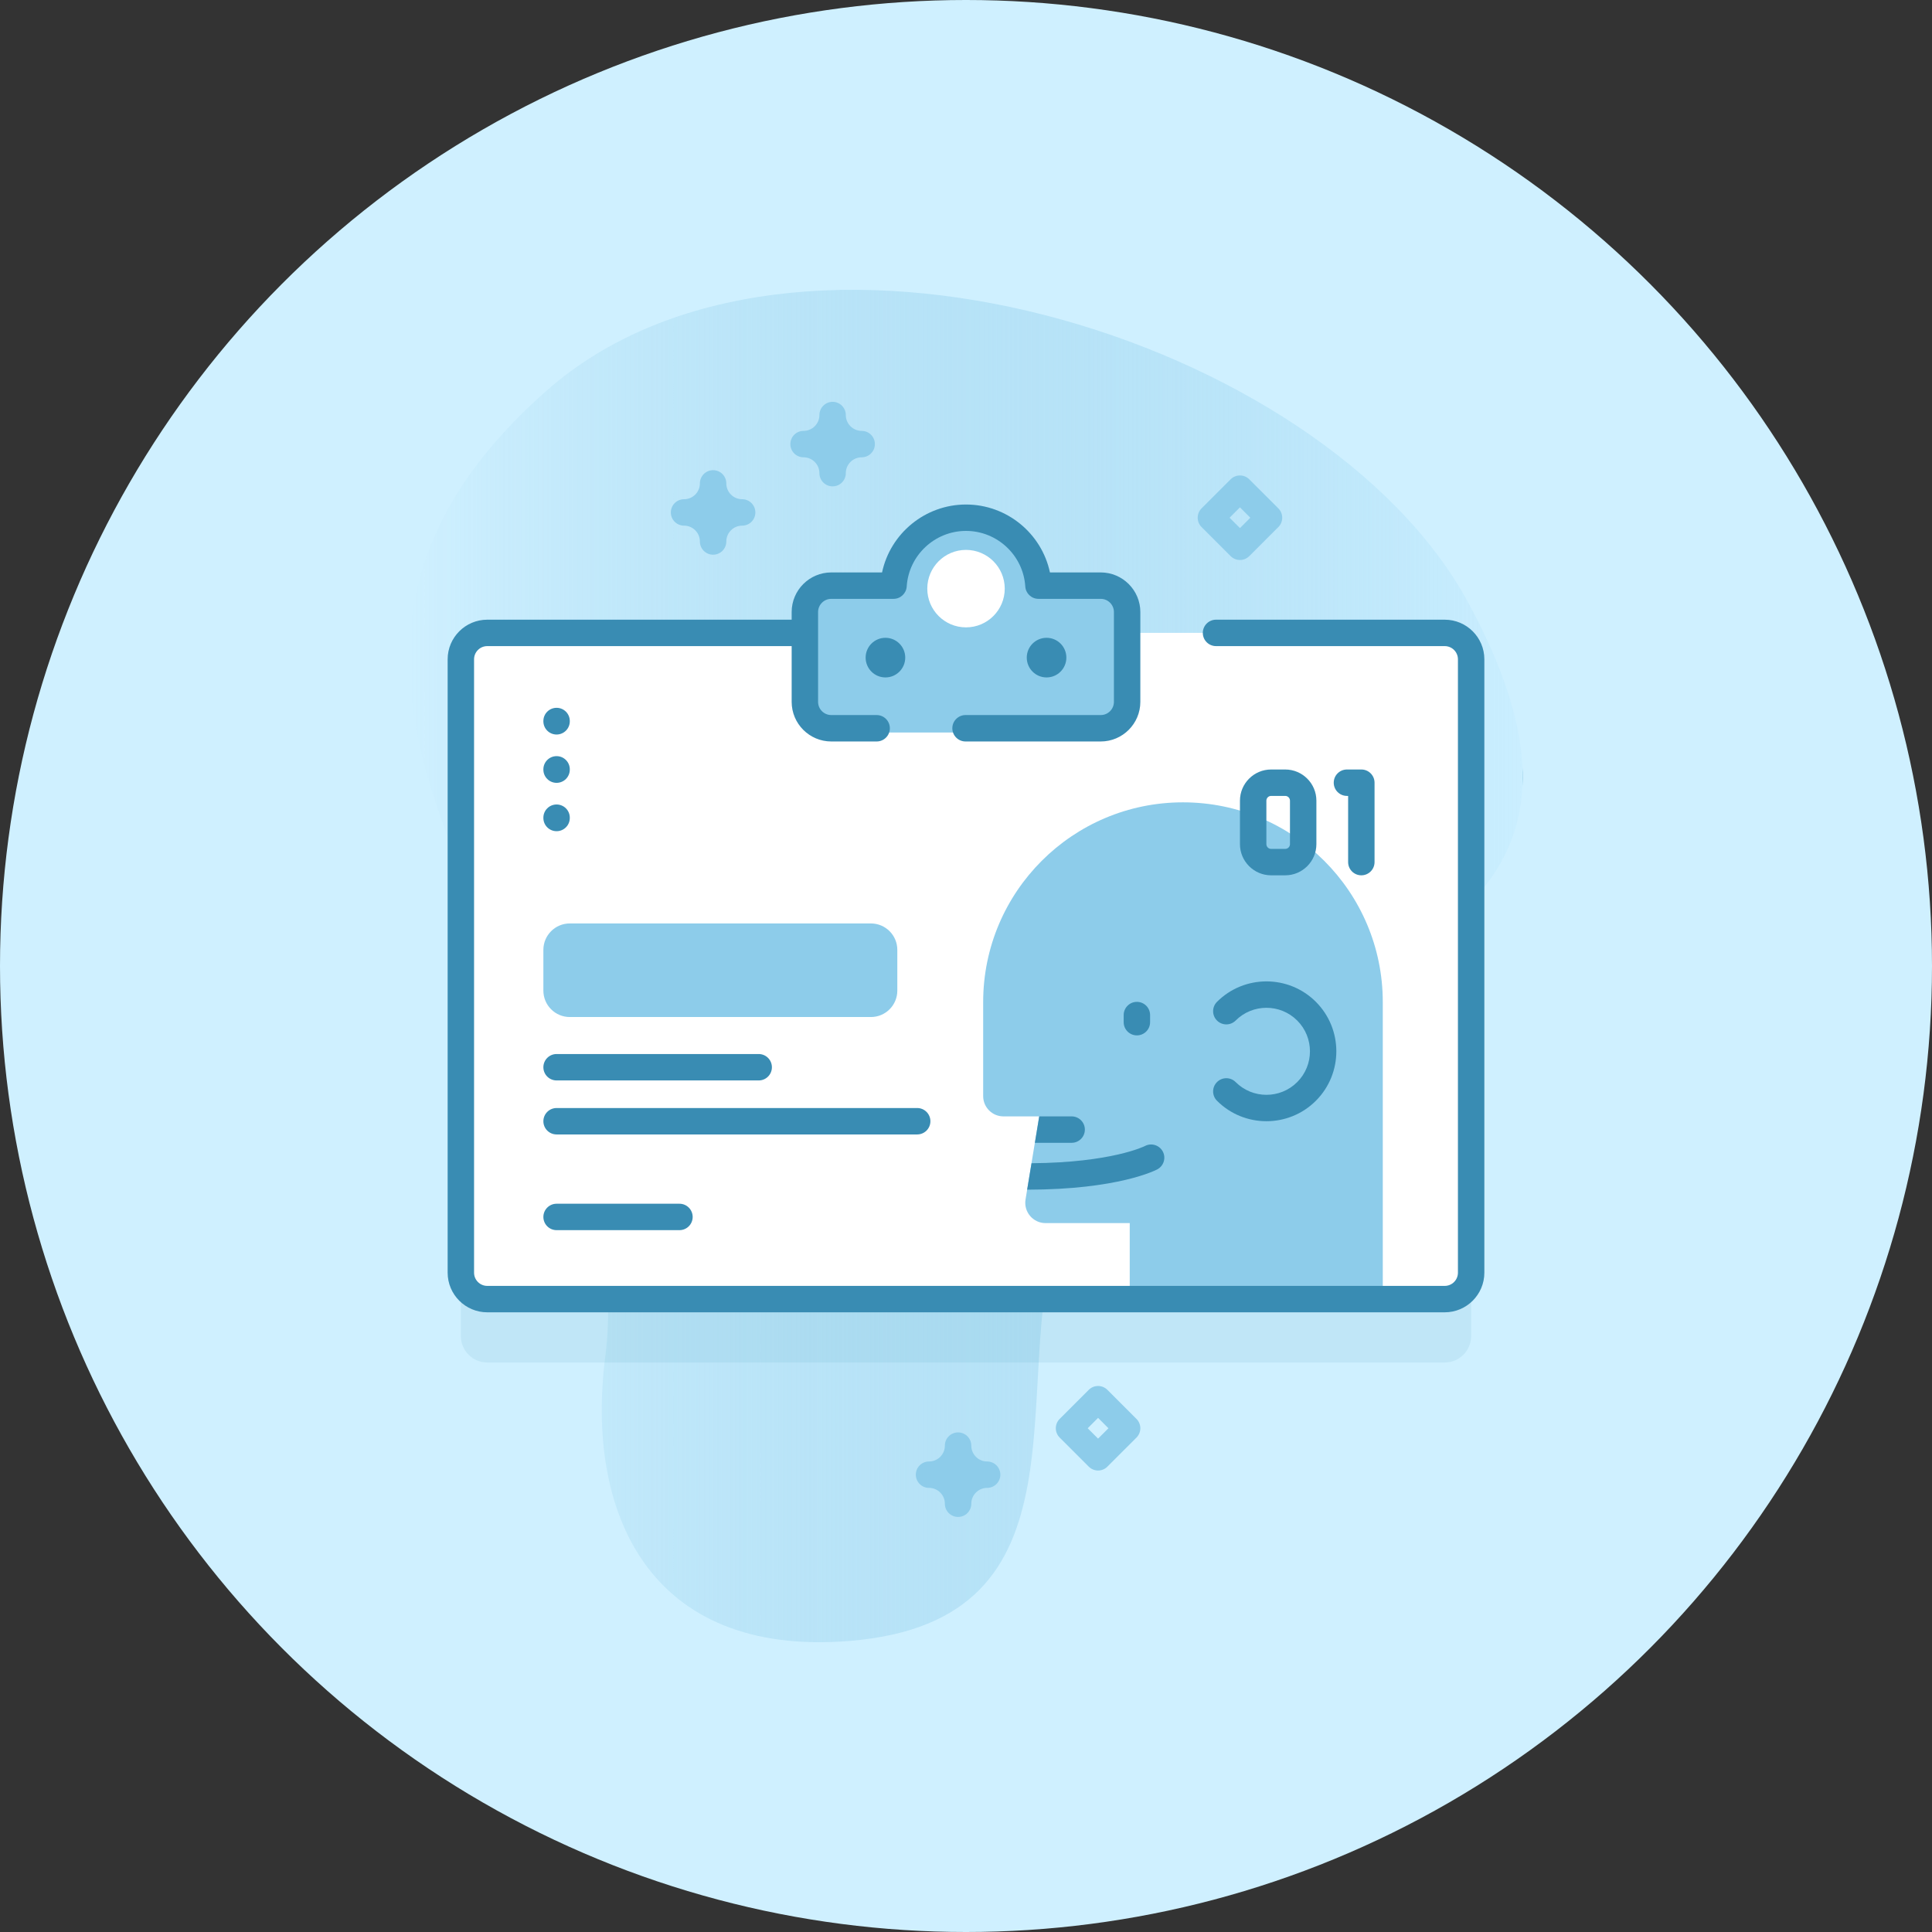 <svg xmlns="http://www.w3.org/2000/svg" width="80" height="80" viewBox="0 0 80 80" fill="none"><rect x="0" y="0" width="80" height="80" fill="#333333" stroke="none"/><circle cx="40" cy="40" r="40" fill="#CFF0FF"></circle><g clip-path="url(#clip0_28_5373)"><path d="M22.626 16.182C7.824 29.256 26.873 41.929 25.058 56.216C24.252 62.568 26.814 68.64 35.198 67.946C45.415 67.1 41.706 57.313 43.846 50.798C47.528 39.587 70.176 42.206 60.788 24.937C54.796 13.916 32.813 7.183 22.626 16.182Z" fill="url(#paint0_linear_28_5373)"></path><path opacity="0.1" d="M60.917 29.925V55.324C60.917 55.928 60.427 56.418 59.823 56.418H20.177C19.573 56.418 19.083 55.928 19.083 55.324V29.925C19.083 29.321 19.573 28.831 20.177 28.831H59.823C60.427 28.831 60.917 29.321 60.917 29.925Z" fill="#398CB3"></path><path d="M60.917 27.3V52.699C60.917 53.303 60.427 53.793 59.823 53.793H20.177C19.573 53.793 19.083 53.303 19.083 52.699V27.3C19.083 26.696 19.573 26.206 20.177 26.206H59.823C60.427 26.206 60.917 26.696 60.917 27.3Z" fill="white"></path><path d="M57.258 41.496V53.793H46.78V50.646H43.293C42.776 50.646 42.382 50.181 42.465 49.67L42.532 49.263L42.712 48.168L42.851 47.321L43.032 46.227H41.55C41.087 46.227 40.711 45.851 40.711 45.388V41.496C40.711 36.927 44.416 33.223 48.984 33.223C53.554 33.223 57.258 36.927 57.258 41.496Z" fill="#8DCCEA"></path><path d="M44.922 46.774C44.922 47.076 44.677 47.321 44.375 47.321H42.852L43.032 46.227H44.375C44.677 46.227 44.922 46.472 44.922 46.774Z" fill="#398CB3"></path><path d="M47.923 48.42C47.859 48.454 46.311 49.259 42.532 49.262L42.713 48.167C46.033 48.141 47.394 47.463 47.407 47.455C47.673 47.313 48.004 47.413 48.148 47.68C48.29 47.945 48.189 48.277 47.923 48.42Z" fill="#398CB3"></path><path d="M47.076 42.873C46.774 42.873 46.529 42.628 46.529 42.326V42.032C46.529 41.73 46.774 41.485 47.076 41.485C47.378 41.485 47.623 41.73 47.623 42.032V42.326C47.623 42.628 47.378 42.873 47.076 42.873Z" fill="#398CB3"></path><path d="M52.441 46.427C51.699 46.427 50.957 46.145 50.393 45.58C50.179 45.367 50.179 45.02 50.393 44.807C50.606 44.593 50.953 44.593 51.166 44.807C51.869 45.51 53.012 45.51 53.715 44.807C54.418 44.104 54.418 42.961 53.715 42.258C53.012 41.555 51.869 41.555 51.166 42.258C50.953 42.471 50.606 42.471 50.393 42.258C50.179 42.044 50.179 41.698 50.393 41.484C51.522 40.355 53.359 40.355 54.488 41.484C55.617 42.614 55.617 44.451 54.488 45.58C53.924 46.145 53.182 46.427 52.441 46.427Z" fill="#398CB3"></path><path d="M43.001 24.425C42.9 22.856 41.595 21.613 40 21.613C38.405 21.613 37.1 22.856 36.999 24.425H34.422C33.818 24.425 33.328 24.915 33.328 25.519V29.238C33.328 29.842 33.818 30.332 34.422 30.332H45.578C46.182 30.332 46.672 29.842 46.672 29.238V25.519C46.672 24.915 46.182 24.425 45.578 24.425H43.001Z" fill="#8DCCEA"></path><path d="M36.664 28.051C37.117 28.051 37.484 27.683 37.484 27.23C37.484 26.777 37.117 26.41 36.664 26.41C36.211 26.41 35.844 26.777 35.844 27.23C35.844 27.683 36.211 28.051 36.664 28.051Z" fill="#398CB3"></path><path d="M43.336 28.051C43.789 28.051 44.156 27.683 44.156 27.23C44.156 26.777 43.789 26.41 43.336 26.41C42.883 26.41 42.516 26.777 42.516 27.23C42.516 27.683 42.883 28.051 43.336 28.051Z" fill="#398CB3"></path><path d="M40 25.978C40.886 25.978 41.604 25.26 41.604 24.374C41.604 23.488 40.886 22.77 40 22.77C39.114 22.77 38.397 23.488 38.397 24.374C38.397 25.26 39.114 25.978 40 25.978Z" fill="white"></path><path d="M36.062 42.113H23.594C22.99 42.113 22.5 41.623 22.5 41.019V39.332C22.5 38.728 22.99 38.238 23.594 38.238H36.062C36.667 38.238 37.156 38.728 37.156 39.332V41.019C37.156 41.623 36.667 42.113 36.062 42.113Z" fill="#8DCCEA"></path><path d="M31.416 44.739H23.047C22.745 44.739 22.5 44.494 22.5 44.192C22.5 43.89 22.745 43.645 23.047 43.645H31.416C31.718 43.645 31.963 43.89 31.963 44.192C31.963 44.494 31.718 44.739 31.416 44.739Z" fill="#398CB3"></path><path d="M37.979 46.975H23.047C22.745 46.975 22.5 46.73 22.5 46.428C22.5 46.126 22.745 45.881 23.047 45.881H37.979C38.281 45.881 38.526 46.126 38.526 46.428C38.526 46.73 38.281 46.975 37.979 46.975Z" fill="#398CB3"></path><path d="M28.135 50.938H23.047C22.745 50.938 22.5 50.693 22.5 50.391C22.5 50.089 22.745 49.844 23.047 49.844H28.135C28.437 49.844 28.682 50.089 28.682 50.391C28.682 50.693 28.437 50.938 28.135 50.938Z" fill="#398CB3"></path><path d="M53.218 36.245H52.635C51.923 36.245 51.344 35.666 51.344 34.954V33.154C51.344 32.442 51.923 31.863 52.635 31.863H53.218C53.93 31.863 54.509 32.442 54.509 33.154V34.954C54.509 35.666 53.93 36.245 53.218 36.245ZM52.635 32.957C52.526 32.957 52.438 33.045 52.438 33.154V34.954C52.438 35.063 52.526 35.151 52.635 35.151H53.218C53.327 35.151 53.415 35.063 53.415 34.954V33.154C53.415 33.045 53.327 32.957 53.218 32.957H52.635Z" fill="#398CB3"></path><path d="M56.37 36.245C56.068 36.245 55.823 36 55.823 35.698V32.957H55.774C55.472 32.957 55.227 32.712 55.227 32.41C55.227 32.108 55.472 31.863 55.774 31.863H56.37C56.672 31.863 56.917 32.108 56.917 32.41V35.698C56.917 36 56.672 36.245 56.37 36.245Z" fill="#398CB3"></path><path d="M23.047 30.415C22.745 30.415 22.5 30.17 22.5 29.868V29.855C22.5 29.553 22.745 29.309 23.047 29.309C23.349 29.309 23.594 29.553 23.594 29.855V29.868C23.594 30.17 23.349 30.415 23.047 30.415Z" fill="#398CB3"></path><path d="M23.047 32.416C22.745 32.416 22.5 32.171 22.5 31.869V31.856C22.5 31.555 22.745 31.31 23.047 31.31C23.349 31.31 23.594 31.555 23.594 31.856V31.869C23.594 32.171 23.349 32.416 23.047 32.416Z" fill="#398CB3"></path><path d="M23.047 34.418C22.745 34.418 22.5 34.173 22.5 33.871V33.858C22.5 33.556 22.745 33.312 23.047 33.312C23.349 33.312 23.594 33.556 23.594 33.858V33.871C23.594 34.173 23.349 34.418 23.047 34.418Z" fill="#398CB3"></path><path d="M29.528 22.969C29.226 22.969 28.981 22.724 28.981 22.422C28.981 22.06 28.687 21.766 28.325 21.766C28.023 21.766 27.778 21.521 27.778 21.219C27.778 20.917 28.023 20.672 28.325 20.672C28.687 20.672 28.981 20.378 28.981 20.016C28.981 19.714 29.226 19.469 29.528 19.469C29.83 19.469 30.075 19.714 30.075 20.016C30.075 20.378 30.369 20.672 30.731 20.672C31.034 20.672 31.278 20.917 31.278 21.219C31.278 21.521 31.034 21.766 30.731 21.766C30.369 21.766 30.075 22.06 30.075 22.422C30.075 22.724 29.83 22.969 29.528 22.969Z" fill="#8DCCEA"></path><path d="M34.477 20.139C34.175 20.139 33.93 19.894 33.93 19.592C33.93 19.23 33.635 18.936 33.273 18.936C32.971 18.936 32.727 18.691 32.727 18.389C32.727 18.087 32.971 17.842 33.273 17.842C33.635 17.842 33.93 17.547 33.93 17.186C33.93 16.884 34.175 16.639 34.477 16.639C34.779 16.639 35.023 16.884 35.023 17.186C35.023 17.547 35.318 17.842 35.68 17.842C35.982 17.842 36.227 18.087 36.227 18.389C36.227 18.691 35.982 18.936 35.68 18.936C35.318 18.936 35.023 19.23 35.023 19.592C35.023 19.894 34.779 20.139 34.477 20.139Z" fill="#8DCCEA"></path><path d="M39.672 62.813C39.37 62.813 39.125 62.569 39.125 62.267C39.125 61.905 38.831 61.61 38.469 61.61C38.167 61.61 37.922 61.365 37.922 61.063C37.922 60.761 38.167 60.517 38.469 60.517C38.831 60.517 39.125 60.222 39.125 59.86C39.125 59.558 39.37 59.313 39.672 59.313C39.974 59.313 40.219 59.558 40.219 59.86C40.219 60.222 40.513 60.517 40.875 60.517C41.177 60.517 41.422 60.761 41.422 61.063C41.422 61.365 41.177 61.61 40.875 61.61C40.513 61.61 40.219 61.905 40.219 62.267C40.219 62.569 39.974 62.813 39.672 62.813Z" fill="#8DCCEA"></path><path d="M45.469 60.891C45.329 60.891 45.189 60.837 45.082 60.73L43.879 59.527C43.665 59.314 43.665 58.967 43.879 58.754L45.082 57.551C45.295 57.337 45.642 57.337 45.855 57.551L47.059 58.754C47.272 58.968 47.272 59.314 47.059 59.527L45.855 60.73C45.749 60.837 45.609 60.891 45.469 60.891ZM45.039 59.141L45.469 59.57L45.898 59.141L45.469 58.711L45.039 59.141Z" fill="#8DCCEA"></path><path d="M51.344 23.188C51.204 23.188 51.064 23.134 50.957 23.027L49.754 21.824C49.651 21.722 49.594 21.583 49.594 21.438C49.594 21.292 49.651 21.153 49.754 21.051L50.957 19.848C51.17 19.634 51.517 19.634 51.73 19.848L52.934 21.051C53.036 21.153 53.094 21.293 53.094 21.438C53.094 21.582 53.036 21.722 52.934 21.824L51.73 23.027C51.624 23.134 51.484 23.188 51.344 23.188ZM50.914 21.438L51.344 21.867L51.773 21.438L51.344 21.008L50.914 21.438Z" fill="#8DCCEA"></path><path d="M45.578 29.609H39.981C39.679 29.609 39.434 29.854 39.434 30.156C39.434 30.458 39.679 30.703 39.981 30.703H45.578C46.483 30.703 47.219 29.967 47.219 29.062V25.343C47.219 24.439 46.483 23.703 45.578 23.703H43.476C43.133 22.09 41.694 20.891 40 20.891C38.306 20.891 36.867 22.09 36.524 23.703H34.422C33.517 23.703 32.781 24.439 32.781 25.343V25.66H20.177C19.272 25.66 18.536 26.396 18.536 27.3V52.699C18.536 53.604 19.272 54.34 20.177 54.34H59.823C60.728 54.34 61.464 53.604 61.464 52.699V27.3C61.464 26.396 60.728 25.66 59.823 25.66H50.353C50.051 25.66 49.806 25.905 49.806 26.207C49.806 26.509 50.051 26.754 50.353 26.754H59.823C60.125 26.754 60.37 26.999 60.37 27.3V52.699C60.37 53.001 60.125 53.246 59.823 53.246H20.177C19.875 53.246 19.63 53.001 19.63 52.699V27.3C19.63 26.999 19.875 26.754 20.177 26.754H32.781V29.062C32.781 29.967 33.517 30.703 34.422 30.703H36.3C36.602 30.703 36.847 30.458 36.847 30.156C36.847 29.854 36.602 29.609 36.3 29.609H34.422C34.12 29.609 33.875 29.364 33.875 29.062V25.343C33.875 25.042 34.12 24.797 34.422 24.797H36.999C37.288 24.797 37.526 24.573 37.545 24.285C37.628 22.995 38.706 21.984 40 21.984C41.294 21.984 42.372 22.995 42.455 24.285C42.473 24.573 42.712 24.797 43.001 24.797H45.578C45.88 24.797 46.125 25.042 46.125 25.343V29.062C46.125 29.364 45.88 29.609 45.578 29.609Z" fill="#398CB3"></path></g><defs><linearGradient id="paint0_linear_28_5373" x1="16.952" y1="40" x2="63.048" y2="40" gradientUnits="userSpaceOnUse"><stop stop-color="#72BCDF" stop-opacity="0"></stop><stop offset="1" stop-color="#CAEEFF"></stop><stop offset="1" stop-color="#56A3C7"></stop></linearGradient><clipPath id="clip0_28_5373"><rect width="56" height="56" fill="white" transform="translate(12 12)"></rect></clipPath></defs></svg>